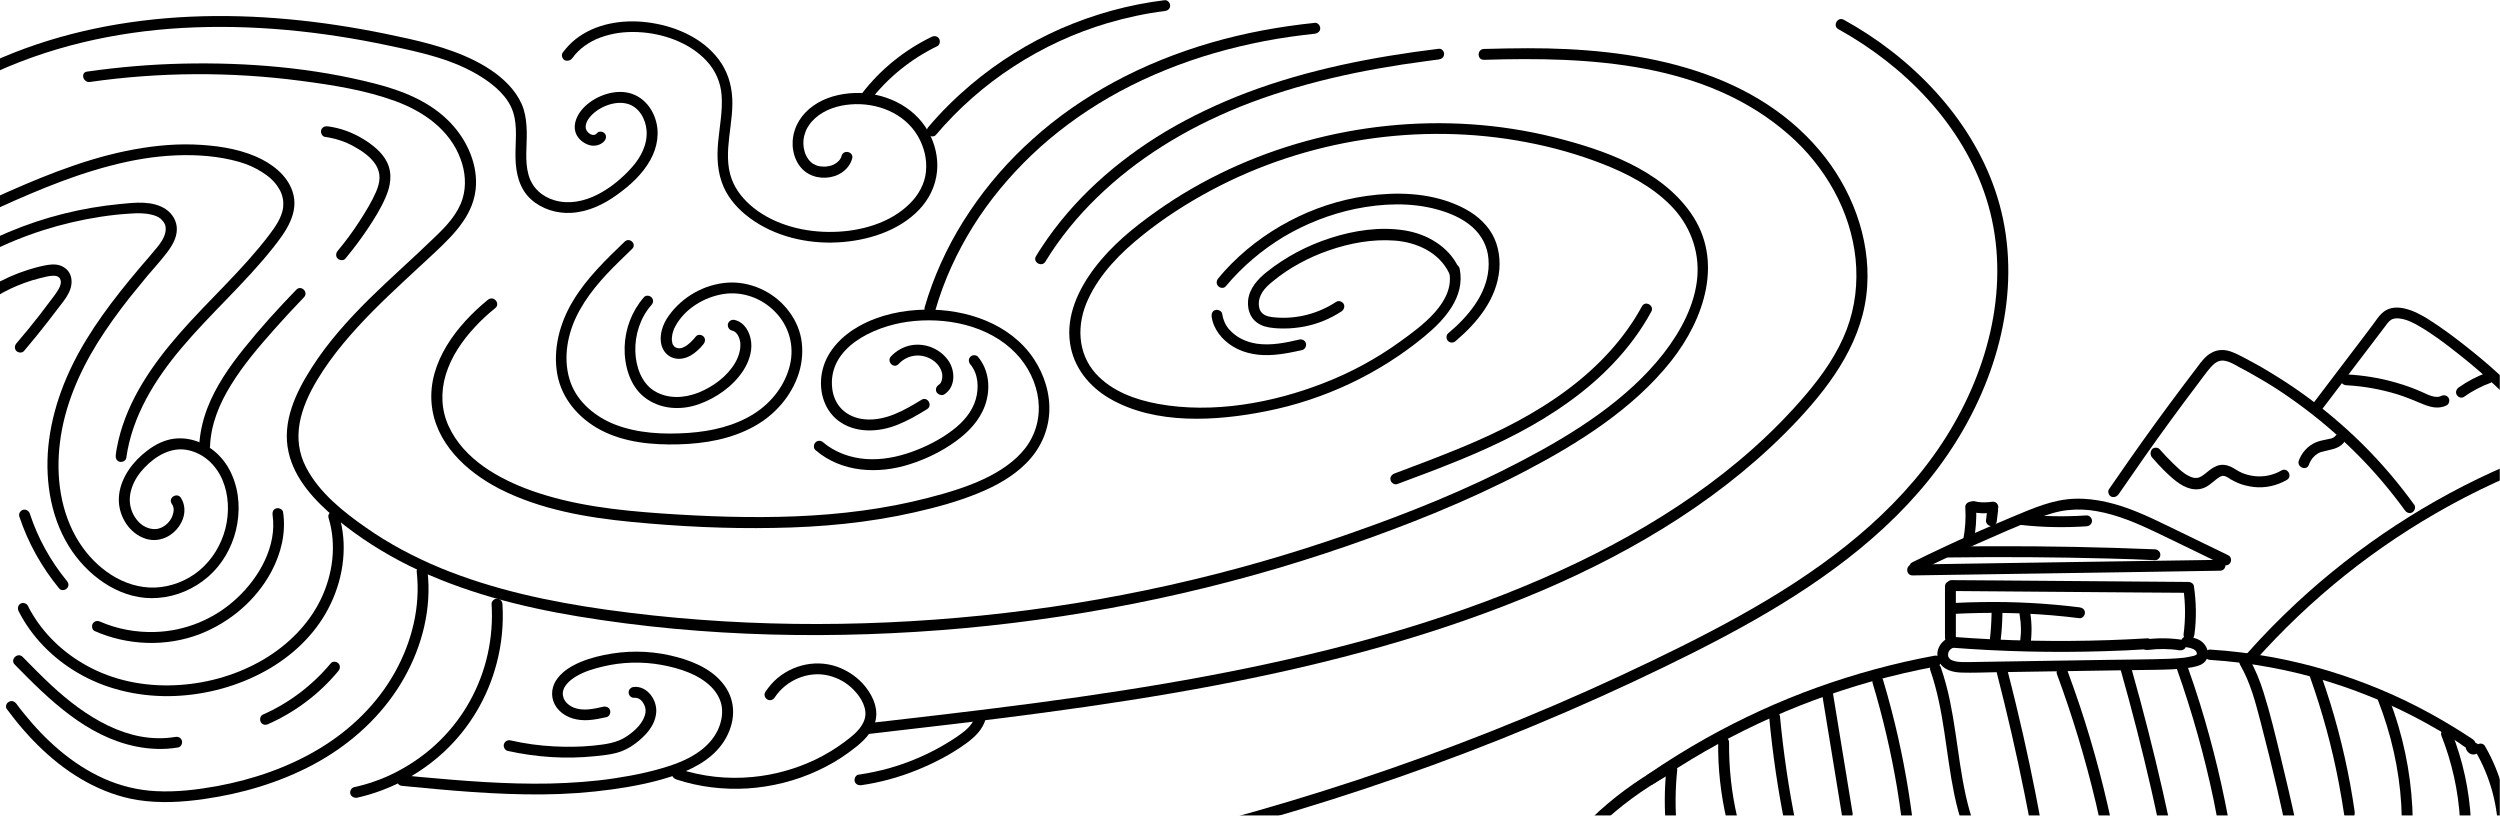 <?xml version="1.0" encoding="UTF-8"?>
<svg width="1379px" height="450px" viewBox="0 0 1379 450" version="1.1" xmlns="http://www.w3.org/2000/svg" xmlns:xlink="http://www.w3.org/1999/xlink">
    <title>illustration / partenaires</title>
    <defs>
        <rect id="path-1" x="0" y="0" width="1380" height="475"></rect>
    </defs>
    <g id="Desktop" stroke="none" stroke-width="1" fill="none" fill-rule="evenodd">
        <g id="01_ECAB_SiteWeb_20_accueil" transform="translate(-30, -476)">
            <g id="section-1" transform="translate(30, 173)">
                <g id="slideshow" transform="translate(0, 278)">
                    <g id="Group" transform="translate(-1, 0)">
                        <mask id="mask-2" fill="white">
                            <use xlink:href="#path-1"></use>
                        </mask>
                        <g id="Mask"></g>
                        <g id="Illustrations_ECAB_siteWeb_20_201126-08" mask="url(#mask-2)" fill="#000000" fill-rule="nonzero">
                            <g transform="translate(-13.051, 24.802)" id="Path">
                                <path d="M63.7,45.4 C102.2,39.9 141.5,39.7 180.1,44.8 C197.6,47.1 215.6,49.9 232.2,56 C247.7,61.7 262.2,71.8 268.1,87.9 C270.7,94.9 271.4,102.6 269.2,109.8 C266.6,118.2 260.4,124.8 254.2,130.7 C242.3,142.3 229.7,153.3 217.8,165 C206.1,176.6 194.9,189 186,203 C177.2,216.7 169.5,232.9 173.2,249.5 C176.5,264.6 187.9,276.6 199.4,286.2 C211.8,296.5 225.5,305.2 240,312.4 C269.2,326.7 300.9,334.9 332.9,340.2 C403,351.8 475.2,353.1 545.9,346.7 C617.7,340.1 688.8,325 757,301.4 C790.5,289.8 823.7,276.6 855.1,260.2 C884.6,244.8 915,225.7 935.9,199.3 C954.1,176.2 965.1,144 946.7,117.7 C929.8,93.5 898.2,82.6 870.8,75.8 C811.4,61.1 747.1,67.9 691.7,93.7 C677.8,100.2 664.4,107.9 651.9,116.8 C639.3,125.7 627.2,135.6 617.9,147.9 C608.9,159.7 602,174.4 604.3,189.6 C606.2,202.8 614.8,213.4 626.1,220 C651.4,234.7 685.1,232.5 712.6,227 C744.4,220.7 774.6,206.5 799.6,185.9 C810.8,176.7 822.4,164 819.2,148.4 C818.4,144.6 812.6,146.2 813.4,150 C816.9,166.8 797.9,180.3 786.1,188.8 C773.2,198.1 759,205.8 744.2,211.5 C716.1,222.5 683,228.5 652.9,223 C640.3,220.7 627.3,216 618.5,206.3 C608.2,194.9 607.9,178.9 614.2,165.4 C620.8,151 632.4,139.4 644.6,129.7 C656.2,120.4 668.8,112.3 681.9,105.3 C734.5,77.1 797.2,67.4 855.8,78.6 C870.2,81.3 884.4,85.3 898,90.6 C911.6,95.9 925.1,102.9 935.5,113.4 C946,124 951.5,138.1 950.3,153 C949,168.4 941.1,183 931.8,195 C911.7,220.8 882.2,239.3 853.6,254.3 C823.2,270.3 791,283.2 758.6,294.5 C693.1,317.5 624.8,332.7 555.7,339.7 C486.9,346.7 417,346.1 348.5,336.5 C317.3,332.1 286.2,325.5 257,313.5 C242.6,307.5 228.7,300.2 215.9,291.2 C203.4,282.5 190.2,272 183,258.2 C174.3,241.8 180,224.8 189,209.8 C197.4,195.8 208.2,183.5 219.6,171.9 C230.8,160.6 242.7,150 254.3,139.1 C265,129 275.9,118 276.6,102.4 C277.2,88.9 270.5,75.5 260.9,66.3 C250.1,55.8 235.6,50.1 221.2,46.4 C186.8,37.5 150.3,34.5 114.8,35.3 C97.1,35.7 79.5,37.2 62,39.7 C58.3,40.2 59.905,46 63.7,45.4 L63.7,45.4 Z"></path>
                                <path d="M4.9,118.6 C27.7,108.2 50.7,97.9 75,91.6 C86.8,88.5 98.8,86.4 111,85.9 C122.7,85.4 134.8,86.3 146,89.5 C150.5,90.8 154.4,92.5 158.4,95 C162,97.2 165.5,100.2 167.6,103.7 C168.8,105.6 169.4,106.9 169.9,109 C170.2,110.2 170.2,110.5 170.3,111.7 C170.3,112.8 170.3,113.9 170.2,115 C169.3,120.5 165.9,125.3 162.6,129.7 C147.8,149.2 129.4,165.5 113.3,183.9 C98.3,201 84.7,220.6 79.4,243 C78.8,245.7 78.2,248.5 77.9,251.2 C77.7,252.8 78.3,254.4 80,254.9 C81.4,255.3 83.5,254.4 83.7,252.8 C86.9,229.8 99.5,209.5 114.3,192 C130.4,172.9 149.3,156.3 164.8,136.7 C171.7,128 179.3,117.5 175.4,105.8 C172.3,96.5 163.7,90.2 155.1,86.5 C144.4,81.9 132.2,80.3 120.6,79.9 C108.1,79.5 95.6,81 83.4,83.5 C58,88.8 33.9,99 10.4,109.6 C7.6,110.9 4.8,112.2 2,113.4 C0.5,114.1 0.2,116.2 0.9,117.5 C1.7,119 3.5,119.2 4.9,118.6 L4.9,118.6 Z"></path>
                                <path d="M492.8,405.1 C557,397.7 621.3,390.3 684.8,378.2 C746.3,366.5 807.3,350.4 865,325.8 C917.3,303.4 967.1,273.2 1006.1,231.5 C1025.3,210.9 1042.2,187 1044,158 C1045.7,131 1035.2,104 1018,83.5 C978.9,36.9 914.2,26.7 856.7,26.799 C848.7,26.799 840.6,27 832.6,27.2 C828.7,27.3 828.7,33.3 832.6,33.2 C890.5,31.4 955.1,34.3 1000.9,74.6 C1020.8,92.1 1034.9,116.5 1037.6,143.1 C1038.9,156.3 1037.4,169.5 1032.7,181.9 C1027.7,195.1 1019.4,207 1010.3,217.7 C974.1,260.4 925.7,291.6 875.2,314.7 C820.2,339.9 761.3,356.5 702.2,368.7 C640.6,381.4 578.1,389.3 515.6,396.5 C508,397.4 500.3,398.3 492.7,399.1 C489,399.5 488.9,405.5 492.8,405.1 L492.8,405.1 Z"></path>
                                <path d="M6.3,42.5 C40.2,26.1 77.4,17.7 114.9,15.6 C152.9,13.5 191.1,17.4 228.3,25.3 C245.9,29 264.3,32.9 279.7,42.7 C286.9,47.3 294.4,53.6 297.1,62.1 C299.7,70.3 298.2,79 298.4,87.4 C298.6,95.7 300.5,104.3 306.9,110.1 C312.8,115.5 321.2,118.1 329.2,117.6 C338.5,117.1 347.2,112.9 354.6,107.5 C361.7,102.4 368.5,96.2 372.8,88.4 C376.7,81.4 378.1,73.1 375.4,65.4 C372.7,57.6 366.5,51.8 358.2,51 C349.8,50.2 339.9,54.5 334.6,61.2 C332.1,64.4 330.3,68.7 331.4,72.8 C332.3,76.2 335.2,78.8 338.4,80 C341.5,81.2 345.3,80.5 347.5,77.9 C348.5,76.6 348.7,74.9 347.5,73.7 C346.4,72.6 344.3,72.4 343.3,73.7 C342,75.3 339.8,74.7 338.3,73.1 C336.1,70.8 337.3,67.6 339,65.3 C343.5,59.4 353.1,55.4 360.3,57.5 C366.6,59.3 370.2,65.9 370.7,72.1 C371.3,79.8 367.6,86.9 362.6,92.5 C352.5,103.9 335.9,115.3 320,110.7 C313,108.7 307.6,103.8 305.6,96.7 C303.4,88.9 304.8,80.6 304.6,72.7 C304.5,68.6 304.1,64.4 302.9,60.5 C301.6,56.4 299.4,52.7 296.7,49.4 C291.3,42.8 283.9,37.7 276.4,33.9 C260.9,26 243.4,22.3 226.5,18.8 C191.3,11.6 155.1,7.8 119.1,9.4 C83.6,11 48.3,17.9 15.5,31.8 C11.4,33.5 7.3,35.4 3.3,37.3 C-0.2,39 2.9,44.2 6.3,42.5 L6.3,42.5 Z"></path>
                                <path d="M7.4,139.7 C27,129.7 48.2,123 70,119.7 C75.3,118.9 80.7,118.3 86.1,118 C90.3,117.7 94.2,117.7 98,118.7 C99.9,119.2 101,119.6 102.6,120.8 C103.4,121.3 102.4,120.6 102.8,121 C102.9,121.1 103.1,121.3 103.2,121.4 C103.5,121.7 103.8,122 104.1,122.4 C103.8,122.1 104.4,122.8 104.5,123 C104.6,123.2 104.7,123.4 104.9,123.7 C105,123.9 105,123.9 104.9,123.7 C105,123.8 105,124 105.1,124.1 C106.5,128.5 103.7,132.9 101,136.3 C97.7,140.4 94.2,144.3 90.8,148.3 C87.3,152.5 83.8,156.7 80.4,161 C73.7,169.5 67.3,178.3 61.7,187.5 C50.7,205.5 42.8,225.4 40.7,246.5 C38.8,266.5 42.4,287.8 54,304.5 C64.6,319.7 82.1,331.6 101.3,330 C111.5,329.2 121.2,325 128.9,318.3 C136.5,311.7 141.8,302.5 144.2,292.7 C146.6,282.7 146.2,271.9 142.1,262.4 C138.2,253.1 130.5,245.7 120.7,243 C116,241.7 110.9,241.6 106.2,243 C101,244.5 96.4,247.6 92.4,251.1 C85.2,257.4 79.3,266.7 79.6,276.6 C79.9,285.5 85.5,294.4 94.2,297.3 C102.8,300.2 111.8,294.8 114.9,286.5 C116.3,282.7 116.1,278.4 113.9,274.9 C111.9,271.6 106.7,274.6 108.7,277.9 C108.9,278.2 109.2,278.9 109.3,278.9 C109.3,278.9 109.5,279.6 109.6,279.8 C109.7,280 109.7,280.3 109.8,280.5 C109.8,280.4 109.8,280 109.8,280.6 C109.8,281.1 109.9,281.6 109.8,282.1 C109.7,283.2 109.2,284.9 108.6,286 C107,288.9 104.5,291 101.4,291.8 C99.9,292.2 98.3,292.1 96.6,291.7 C94.9,291.2 93.5,290.6 92,289.4 C90.8,288.5 89.4,286.9 88.5,285.5 C87.4,283.8 86.8,282.4 86.3,280.6 C85.2,276.8 85.5,272.9 86.9,268.9 C88.3,264.9 90.8,261.2 93.8,258.1 C99.9,251.7 108.4,246.7 117.3,248.4 C126.2,250.1 133.1,256.5 136.7,264.8 C140.3,273.2 140.6,282.9 138.4,291.7 C136.1,300.7 131.2,308.8 124.1,314.8 C117.3,320.5 108.3,324 99.4,324.3 C82.2,324.8 66.7,313.5 57.7,299.3 C47.4,283.1 44.8,263.2 47.1,244.4 C49.5,224.6 57.5,206 67.9,189.2 C73.3,180.6 79.3,172.3 85.6,164.3 C88.8,160.3 92.1,156.3 95.4,152.3 C98.7,148.4 102.2,144.6 105.3,140.6 C108.5,136.6 111.6,131.9 111.6,126.6 C111.6,122.1 109.2,118.1 105.5,115.6 C98.4,110.8 88.6,111.9 80.6,112.7 C59.4,114.7 38.5,119.9 18.8,128.2 C14,130.2 9.2,132.4 4.5,134.8 C3.1,135.5 2.6,137.6 3.4,138.9 C4.2,140 6,140.4 7.4,139.7 L7.4,139.7 Z"></path>
                                <path d="M24.3,337.3 C31.5,351.5 43.1,363.2 56.7,371.2 C71.9,380.2 89.5,384.3 107.1,384.2 C124.7,384 142.4,379.7 158,371.6 C172.5,364.1 185.4,352.9 193.6,338.7 C202,324.2 205.7,306.8 202.5,290.2 C202.1,288.2 201.6,286.3 201.1,284.3 C200,280.6 194.2,282.199 195.3,285.9 C199.8,300.7 197.7,316.9 191,330.8 C184.2,344.8 172.9,355.9 159.7,363.8 C145.7,372.1 129.6,376.9 113.4,378 C96.6,379.2 79.5,376.4 64.4,368.7 C51.2,362 39.8,351.9 32.1,339.2 C31.1,337.6 30.2,336 29.4,334.3 C28.7,332.9 26.6,332.4 25.3,333.2 C24,334 23.6,335.8 24.3,337.3 L24.3,337.3 Z"></path>
                                <path d="M17.8,391.3 C29.7,407.4 44.2,422 61.8,431.6 C70.6,436.4 80.1,439.9 90,441.5 C102.3,443.4 114.6,442.7 126.9,440.9 C147.8,437.9 168.4,431.8 187.1,421.8 C205.5,411.9 221.6,398 233.1,380.5 C244.2,363.6 250.9,343.4 250.4,323 C250.3,320.5 250.2,318 249.9,315.5 C249.7,313.9 248.7,312.5 246.9,312.5 C245.4,312.5 243.7,313.9 243.9,315.5 C246.1,334.8 241.3,354.1 231.9,371 C222.2,388.4 207.7,402.5 190.8,412.8 C173.4,423.4 153.8,430.1 133.9,433.8 C122.8,435.8 111.4,437.2 100.1,436.6 C90.1,436.1 80.3,433.7 71.2,429.6 C53.7,421.7 39.1,408.5 27.2,393.7 C25.8,392 24.4,390.2 23.1,388.4 C22.1,387.1 20.5,386.4 19,387.3 C17.6,387.9 16.8,390 17.8,391.3 L17.8,391.3 Z"></path>
                                <path d="M211.1,440.2 C229,436.2 245.8,427.2 259.2,414.7 C273.2,401.6 283.2,384.6 288,366.1 C290.8,355.5 291.9,344.4 291.2,333.4 C291.1,331.8 289.9,330.4 288.2,330.4 C286.7,330.4 285.1,331.8 285.2,333.4 C286.4,351.9 282.3,370.6 273.3,386.8 C264.8,402.3 252,415.1 236.6,423.9 C228.1,428.8 219,432.3 209.4,434.4 C207.8,434.8 206.9,436.6 207.3,438.1 C207.8,439.7 209.5,440.5 211.1,440.2 L211.1,440.2 Z"></path>
                                <path d="M129.9,246.6 C130.3,234.3 135.1,222.8 141.5,212.5 C148.3,201.4 156.9,191.4 165.5,181.7 C170.8,175.7 176.2,169.9 181.7,164.2 C184.4,161.4 180.2,157.2 177.5,160 C167.5,170.3 157.8,181 148.8,192.2 C140.6,202.4 133.1,213.2 128.4,225.4 C125.8,232.2 124.2,239.4 123.9,246.7 C123.7,250.4 129.7,250.4 129.9,246.6 L129.9,246.6 Z"></path>
                                <path d="M236,433.7 C261.6,436.2 287.3,438.6 313.1,438.4 C326.1,438.3 339,437.4 351.9,435.6 C364,433.9 376.3,431.5 387.9,427.3 C398.6,423.4 409.1,417.3 414.7,406.9 C417.2,402.2 418.7,396.9 418.4,391.5 C418.1,385.9 415.9,380.8 412.3,376.6 C405.3,368.2 393.9,364 383.6,361.7 C371.6,359 359.2,359 347.2,361.5 C341.5,362.7 335.7,364.4 330.6,367.1 C326.2,369.4 321.9,372.8 319.8,377.3 C317.5,382.4 318.5,388.1 322.5,392.1 C326.7,396.4 332.9,397.8 338.7,397.4 C342,397.2 345.3,396.5 348.5,395.8 C350.1,395.5 351,393.6 350.6,392.1 C350.2,390.5 348.5,389.7 346.9,390 C341.7,391.2 335.6,392.6 330.5,390.5 C328.7,389.8 326.8,388.4 325.8,386.9 C325.2,386 324.9,385.4 324.7,384.4 C324.5,383.8 324.6,383.8 324.5,383.3 C324.5,383 324.5,382.7 324.5,382.5 C324.5,382.4 324.6,381.5 324.5,382 C325.1,378.2 328.5,375.3 332,373.2 C336.4,370.6 341.4,369.1 346.4,367.9 C357.1,365.3 368.4,365 379.2,367 C388.8,368.8 399.1,372 406.2,378.9 C409.3,382 411.6,385.9 412.2,390.1 C412.8,394.6 411.8,399.2 409.8,403.3 C405.2,412.5 396.1,418 386.7,421.5 C375.9,425.4 364.4,427.8 353.1,429.5 C341.3,431.3 329.3,432.1 317.4,432.4 C293.2,432.9 269.1,430.9 245,428.7 C242,428.4 239,428.1 236.1,427.8 C234.5,427.6 233.1,429.3 233.1,430.8 C233,432.5 234.4,433.6 236,433.7 L236,433.7 Z"></path>
                                <path d="M387,430.1 C399.6,434.3 413.2,435.9 426.4,435.1 C439.9,434.2 453.1,430.9 465.3,425.2 C471.3,422.4 477,419.1 482.3,415.2 C487.9,411.1 493.7,406.5 496.3,399.9 C499.2,392.6 496.1,384.9 491.5,379.1 C487.4,373.9 481.8,370.1 475.6,367.9 C462.9,363.5 448.2,367.6 439.3,377.8 C438.2,379.1 437.1,380.5 436.2,381.9 C435.3,383.3 435.9,385.2 437.3,386 C438.8,386.9 440.5,386.3 441.4,384.9 C447.7,375.3 459.9,370.2 470.9,372.8 C476.4,374.1 481.4,376.9 485.3,381.1 C489.1,385.1 492.7,391.2 491,396.8 C489.4,402.3 484.1,406.3 479.7,409.6 C474.7,413.3 469.4,416.5 463.8,419.2 C452.9,424.4 441,427.7 429,428.8 C415.3,430.1 401.5,428.6 388.4,424.3 C386.9,423.8 385.1,424.9 384.7,426.4 C384.4,428 385.4,429.5 387,430.1 L387,430.1 Z"></path>
                                <path d="M552,395.4 C550.8,399.3 547.7,402.4 544.4,404.8 C540.5,407.7 536.2,410.3 531.9,412.7 C523.2,417.5 513.9,421.3 504.3,424 C498.8,425.5 493.3,426.7 487.6,427.5 C486,427.7 485.1,429.8 485.5,431.2 C486,432.9 487.6,433.5 489.2,433.3 C499.6,431.8 509.8,429 519.5,425.1 C529.2,421.2 538.7,416.3 547.2,410.1 C551.8,406.7 556,402.7 557.7,397 C558.9,393.3 553.1,391.7 552,395.4 L552,395.4 Z"></path>
                                <path d="M204.6,142.8 C208.9,137.6 213,132.2 216.8,126.5 C220.4,121.1 224,115.4 226.6,109.4 C229.4,103.1 230.7,96.3 227.6,89.8 C225,84.3 219.6,80.1 214.6,77 C208.6,73.3 201.9,70.8 194.9,69.9 C193.3,69.7 191.7,70.3 191.2,72 C190.8,73.4 191.7,75.5 193.3,75.7 C198.9,76.5 204.4,78.2 209.3,81 C213.7,83.4 218.4,86.6 221.2,90.9 C222.6,93.1 223.4,95.5 223.4,98.1 C223.4,100.9 222.5,103.7 221.4,106.2 C219,111.7 215.7,117 212.5,122 C208.8,127.8 204.7,133.3 200.3,138.6 C199.3,139.8 199.1,141.6 200.3,142.8 C201.4,143.9 203.6,144.1 204.6,142.8 L204.6,142.8 Z"></path>
                                <path d="M818.5,147.6 C813.1,136.1 801,129.2 788.9,127.3 C775.3,125.1 760.9,127.3 747.9,131.5 C735.2,135.6 723.2,141.9 712.8,150.2 C707.8,154.2 703.2,159.2 702.5,165.9 C702.2,168.8 702.7,171.8 704.1,174.4 C705.7,177.3 708.4,179.2 711.5,180.2 C714.9,181.2 718.7,181.4 722.3,181.4 C726.1,181.4 729.9,181 733.6,180.3 C740.9,178.9 747.9,176 754.1,171.9 C755.4,171 756,169.2 755.2,167.8 C754.4,166.5 752.5,165.8 751.1,166.7 C741.2,173.2 729.4,176.3 717.6,175.3 C715.2,175.1 712.4,174.8 710.6,173.2 C709,171.9 708.4,169.9 708.4,167.9 C708.4,166.6 708.5,165.9 708.8,164.8 C709.2,163.6 709.7,162.4 710.4,161.3 C711.9,159 714,157.1 716.1,155.4 C725.2,147.9 736,142.1 747.1,138.3 C758.6,134.3 771.1,132 783.3,132.9 C795.5,133.8 807.9,139.4 813.4,150.9 C814.1,152.4 816.2,152.7 817.5,152 C818.9,150.8 819.2,149.1 818.5,147.6 L818.5,147.6 Z"></path>
                                <path d="M283,165.7 C266.3,179.4 250.2,199.7 252.1,222.6 C253.9,244.4 271.2,260.4 289.7,269.9 C312.1,281.3 337.7,285.7 362.5,288.1 C388.5,290.6 414.7,291.9 440.8,291.4 C466.9,291 493,288.6 518.5,282.8 C530.4,280.1 542.3,276.9 553.5,272.3 C563.1,268.4 572.5,263.3 579.9,255.9 C587.4,248.5 592.1,238.8 592.8,228.2 C593.5,217.6 590.1,206.8 584.2,198 C571.2,178.6 546.9,170.6 524.4,171 C511.9,171.2 499.1,173.9 488.1,180 C478.7,185.2 470.4,193.5 467.8,204.1 C465.3,214.2 467.9,225.7 476.4,232.2 C485.7,239.3 498.5,238.7 508.9,234.6 C514.7,232.3 520.1,229.2 525.4,225.9 C528.7,223.9 525.7,218.7 522.4,220.7 C512.9,226.5 502.6,232.5 491.1,231.5 C486.4,231.1 481.6,229.2 478.3,225.8 C475.3,222.8 473.6,218.7 473.1,214.5 C470.5,191.8 496.1,180.3 514.6,177.7 C535.5,174.8 559.5,179.5 574.5,195.2 C581.1,202.1 585.7,211.3 586.8,220.8 C587.9,230.3 585.5,239.7 579.6,247.4 C573.7,255 565.4,260.3 556.8,264.4 C547,269 536.5,272.1 526,274.8 C502.2,281 477.6,284 453,285 C428.2,286 403.4,285.1 378.7,283.4 C354.6,281.7 330.3,279 307.4,270.9 C289.2,264.4 269.9,253.6 261.5,235.2 C257.4,226.3 257.1,216.3 259.9,207 C262.9,197 269,188.1 276,180.6 C279.5,176.8 283.3,173.3 287.4,170 C288.7,169 288.5,166.8 287.4,165.8 C286,164.4 284.3,164.6 283,165.7 L283,165.7 Z"></path>
                                <path d="M358.6,133.5 C348.2,143.5 337.6,153.7 330.1,166.2 C322.8,178.3 318.9,192.9 321.5,206.9 C324,220.3 333.4,231 345.2,237.3 C358.4,244.3 373.9,245.7 388.6,245.3 C402.9,244.9 417.4,242.4 430,235.4 C441.5,229.1 450.7,218.6 454.7,206 C456.6,199.9 457.1,193.4 456,187.1 C454.9,180.9 452,175.2 448,170.4 C440.2,160.9 427.7,155.3 415.4,156.1 C402.5,157 390.4,163.9 382.9,174.4 C379.6,179 377.4,185.2 379,190.8 C379.8,193.6 381.7,196 384.3,197.2 C387.7,198.8 391.4,198.2 394.7,196.5 C397.6,194.9 400.1,192.5 402.1,190 C403.1,188.7 403.3,187 402.1,185.8 C401,184.7 398.9,184.5 397.9,185.8 C396,188.1 393.9,190.4 391.2,191.7 C390.2,192.2 389.3,192.4 388.2,192.3 C388,192.3 387.4,192.1 387.1,192 C386.8,191.9 386.6,191.7 386.3,191.6 C386,191.4 386,191.4 386.2,191.5 C386.1,191.4 386,191.3 385.9,191.2 C385.3,190.5 385.1,190.3 384.9,189.3 C384.8,189.1 384.8,188.9 384.8,188.7 C384.8,188.6 384.7,187.7 384.7,188.3 C384.6,187.6 384.6,186.9 384.7,186.2 C384.8,184.4 385.6,181.8 386.6,180.1 C391.8,170.5 402.4,164.1 413,162.4 C423.4,160.7 434.3,164.6 441.7,172.3 C449.3,180.1 452.3,190.9 449.8,201.5 C447.2,212.5 439.8,222.1 430.3,228.2 C419.4,235.2 406.5,238.1 393.7,239 C380.1,239.9 365.9,239.3 353.1,234.3 C342.7,230.2 332.9,222.3 328.9,211.5 C324.6,199.8 326.5,186.5 331.7,175.4 C337.3,163.5 346.2,153.6 355.5,144.5 C357.9,142.2 360.2,139.9 362.6,137.6 C365.6,135 361.4,130.8 358.6,133.5 L358.6,133.5 Z"></path>
                                <path d="M329.8,32.2 C333.5,27 339.2,23.1 345.2,20.9 C352,18.4 358.7,17.6 365.9,17.9 C379.6,18.5 394.4,23.6 403.9,33.9 C408.7,39.1 411.6,45.6 412.1,52.9 C412.7,61.4 411,69.9 410.2,78.3 C409.4,86.8 409.7,95.3 413.2,103.3 C416.3,110.3 421.6,116 427.7,120.5 C441.3,130.6 459.3,134.8 476,133.9 C492.1,133.1 509.7,127.8 521.1,115.8 C526.6,110 530.1,102.8 530.9,94.9 C531.7,87.2 529.8,79.3 526,72.6 C517.9,58.3 501.3,50.9 485.3,51.5 C477.4,51.8 469.2,53.9 462.7,58.5 C456.2,63.1 451.9,69.8 451.3,77.8 C450.8,84.9 453.8,92.8 460.3,96.2 C465.8,99.2 473.3,98.9 478.5,95.3 C481.2,93.4 483.2,90.9 484.1,87.7 C485.2,84 479.4,82.4 478.3,86.1 C478.2,86.3 478,87 478.1,86.8 C478.2,86.6 477.9,87.3 477.8,87.4 C477.6,87.7 477.5,87.9 477.3,88.2 C477.2,88.3 477.1,88.4 477.1,88.5 C477.4,88.1 477,88.6 477,88.6 C476.8,88.8 476.6,89.1 476.3,89.3 C476.2,89.4 475.6,89.9 475.8,89.8 C476,89.7 475.4,90.1 475.2,90.2 C474.9,90.4 474.6,90.6 474.2,90.8 C474.1,90.9 473.4,91.2 473.6,91.1 C473.8,91 473.1,91.3 472.9,91.4 C472.2,91.6 471.5,91.8 470.8,91.9 C470.7,91.9 469.8,92 470.3,92 C470,92 469.6,92.1 469.3,92.1 C468.6,92.1 467.9,92.1 467.1,92 C466.5,92 467.3,92.1 466.8,92 C466.4,91.9 466.1,91.9 465.7,91.8 C465.4,91.7 465.1,91.7 464.9,91.6 C464.8,91.6 463.8,91.2 464.3,91.4 C463.7,91.1 463.1,90.8 462.5,90.5 C462.4,90.4 461.7,90 461.9,90.1 C462.2,90.3 461.7,89.9 461.7,89.9 C461.5,89.8 461.4,89.6 461.2,89.5 C459.1,87.4 457.9,84.8 457.4,81.7 C457.4,81.6 457.4,81.4 457.3,81 C457.3,80.6 457.3,80.2 457.2,79.8 C457.2,78.9 457.2,78.1 457.3,77.2 C457.3,76.8 457.3,77 457.4,76.5 C457.5,76.1 457.6,75.7 457.6,75.3 C457.8,74.5 458.1,73.6 458.4,72.8 C458.8,71.6 459.7,70 460.6,68.8 C461.5,67.5 462.7,66.3 463.9,65.2 C469.1,60.6 476.4,58.3 483.2,57.8 C497.5,56.6 512.8,62.4 520.3,75.2 C523.8,81.2 525.5,88 524.8,94.9 C524.2,101.5 520.7,107.8 515.9,112.5 C505.1,123.3 488.7,127.8 473.8,128.1 C458.4,128.5 441.9,124.5 429.8,114.9 C424.5,110.7 420,105.3 417.7,99.1 C414.9,91.6 415.4,83.5 416.3,75.7 C417.2,67.7 418.7,59.5 417.7,51.4 C416.8,43.7 413.9,36.8 408.8,30.9 C399.5,20 384.9,14.2 371,12.5 C357.3,10.8 342.3,13.2 331.3,22 C328.7,24.1 326.4,26.6 324.4,29.3 C323.5,30.6 324.2,32.6 325.5,33.4 C327.2,34.1 328.8,33.5 329.8,32.2 L329.8,32.2 Z"></path>
                                <path d="M807.7,27.1 C789.6,29.3 771.5,32.2 753.7,36.1 C736.1,40 718.7,44.9 701.8,51.3 C686.3,57.2 671.2,64.3 656.9,72.8 C643.4,80.9 630.6,90.3 619,101 C607.5,111.6 597.2,123.5 588.6,136.6 C587.5,138.2 586.5,139.9 585.5,141.5 C583.5,144.8 588.7,147.8 590.7,144.5 C598.6,131.5 608.3,119.7 619.2,109.1 C630.2,98.4 642.3,89 655.3,80.8 C668.7,72.3 683,65.2 697.7,59.2 C714.2,52.6 731.3,47.4 748.6,43.3 C765.9,39.2 783.4,36.2 800.9,33.9 C803.1,33.6 805.4,33.3 807.6,33 C809.2,32.8 810.6,31.8 810.6,30 C810.7,28.6 809.4,26.9 807.7,27.1 L807.7,27.1 Z"></path>
                                <path d="M530,171.3 C534.7,154.9 541.9,139.3 550.9,124.9 C559.9,110.5 570.9,97.4 583.1,85.7 C595.9,73.5 610.2,63 625.5,54.1 C641.8,44.7 659.1,37.3 676.9,31.6 C695,25.9 713.6,21.9 732.4,19.6 C734.7,19.3 737,19.1 739.3,18.8 C740.9,18.6 742.3,17.5 742.3,15.8 C742.3,14.3 740.9,12.6 739.3,12.8 C720,14.8 700.8,18.3 682.2,23.7 C663.6,29.1 645.5,36.3 628.5,45.5 C612.4,54.2 597.2,64.7 583.6,77 C570.5,88.7 558.9,102 549.1,116.6 C539.3,131.1 531.5,146.9 526,163.5 C525.3,165.6 524.7,167.6 524.1,169.7 C523.1,173.401 528.9,175 530,171.3 L530,171.3 Z"></path>
                                <path d="M530.3,74.6 C542.7,60 557.2,47.2 573.3,36.8 C589.3,26.4 606.8,18.3 625.1,12.9 C635.4,9.9 645.9,7.6 656.5,6.3 C658.1,6.1 659.5,5.1 659.5,3.3 C659.5,1.8 658.1,0.1 656.5,0.3 C636.8,2.7 617.6,8 599.4,15.9 C581.4,23.8 564.5,34.3 549.5,47 C541.1,54.1 533.2,61.9 526.1,70.3 C525.1,71.5 524.9,73.3 526.1,74.5 C527.2,75.7 529.3,75.8 530.3,74.6 L530.3,74.6 Z"></path>
                                <path d="M493.9,55.8 C503.8,43 516.5,32.7 531,25.7 C532.5,25 532.8,22.9 532.1,21.6 C531.2,20.1 529.5,19.8 528,20.5 C513.1,27.7 499.8,38.4 489.7,51.5 C488.7,52.8 488.5,54.5 489.7,55.7 C490.7,56.8 492.9,57.1 493.9,55.8 L493.9,55.8 Z"></path>
                                <path d="M535,217.7 C541.1,213.7 541.1,205 537.3,199.3 C532.8,192.7 524.7,189.3 516.9,190.6 C512.6,191.3 508.5,193.6 505.5,196.8 C502.9,199.6 507.1,203.9 509.7,201 C514.7,195.6 522.6,194.8 528.6,198.9 C531.3,200.7 533.1,203.3 533.7,206.2 C533.7,206.4 533.8,206.6 533.8,206.8 C533.8,206.5 533.8,206.6 533.8,207 C533.8,207.3 533.8,207.6 533.8,208 C533.8,208.4 533.8,208.8 533.7,209.3 C533.8,208.8 533.5,209.9 533.5,210 C533.2,211.2 532.6,212 531.8,212.5 C530.4,213.4 529.9,215.2 530.7,216.6 C531.7,218 533.7,218.6 535,217.7 L535,217.7 Z"></path>
                                <path d="M12.5,163.4 C17.3,160.5 22.4,158.1 27.7,156.2 C30.4,155.2 33.1,154.4 35.9,153.7 C38.3,153.1 40.8,152.4 43.1,152.3 C44.2,152.3 44.8,152.3 45.8,152.7 C46.3,152.9 46.9,153.4 47.2,154 C48.1,155.8 47.4,158 46.3,159.8 C44.9,162.2 43.1,164.5 41.4,166.7 C39.6,169 37.9,171.4 36.1,173.7 C31.9,179.1 27.6,184.4 23.1,189.6 C22.1,190.8 21.9,192.6 23.1,193.8 C24.2,194.9 26.3,195 27.3,193.8 C31.6,188.7 35.9,183.5 40,178.2 C42.1,175.5 44.2,172.8 46.3,170 C48.2,167.5 50.4,164.9 51.8,162.1 C53.3,159.3 54,156 53.2,152.9 C52.4,149.8 50.1,147.6 47.1,146.6 C44.3,145.7 41.2,146.1 38.4,146.7 C35.3,147.3 32.3,148.2 29.3,149.1 C22.4,151.3 15.7,154.3 9.5,158 C6.2,160.2 9.2,165.4 12.5,163.4 L12.5,163.4 Z"></path>
                                <path d="M164.4,284.2 C166.9,301.4 157.1,318.6 144.9,330 C132.6,341.6 116.2,348.4 99.3,348.8 C89.1,349.1 78.7,347.2 69.3,343.1 C67.8,342.4 66.1,342.7 65.2,344.2 C64.5,345.5 64.8,347.7 66.3,348.3 C84.5,356.3 105.6,357.1 124.2,350 C140.9,343.5 155.4,331.2 163.8,315.4 C169.1,305.4 171.9,294.1 170.2,282.7 C170,281.1 167.9,280.2 166.5,280.6 C164.8,281 164.2,282.6 164.4,284.2 L164.4,284.2 Z"></path>
                                <path d="M50.9,320.6 C41.9,309.6 34.9,297 30.5,283.5 C30,282 28.4,281 26.8,281.4 C25.3,281.8 24.2,283.5 24.7,285.1 C29.5,299.6 37,313 46.7,324.8 C47.7,326.1 49.9,325.9 50.9,324.8 C52.2,323.6 52,321.9 50.9,320.6 L50.9,320.6 Z"></path>
                                <path d="M22.2,366.8 C41.1,386.1 61.8,406.5 89.3,412 C96.9,413.5 104.6,413.8 112.3,412.5 C113.9,412.2 114.8,410.3 114.4,408.8 C113.9,407.1 112.3,406.4 110.7,406.7 C84.6,411 60.6,395.1 42.5,378.3 C37,373.2 31.8,367.9 26.5,362.5 C23.7,359.8 19.4,364.1 22.2,366.8 L22.2,366.8 Z"></path>
                                <path d="M162,399.6 C176.9,393 190.3,382.9 200.7,370.3 C201.7,369.1 201.9,367.3 200.7,366.1 C199.6,365 197.5,364.8 196.5,366.1 C186.3,378.3 173.5,388 159,394.4 C157.5,395.1 157.2,397.2 157.9,398.5 C158.8,400.1 160.5,400.3 162,399.6 L162,399.6 Z"></path>
                                <path d="M919.8,169.1 C910,187.1 895.8,202.2 879.5,214.5 C861.5,228.1 841.3,238.3 820.5,246.9 C808.2,252 795.7,256.7 783.2,261.4 C781.7,262 780.6,263.4 781.1,265.1 C781.5,266.6 783.3,267.8 784.8,267.2 C807.4,258.8 830.2,250.3 851.6,239 C870.7,228.9 888.9,216.5 903.8,200.8 C912,192.2 919.2,182.6 924.9,172.1 C926.8,168.8 921.6,165.8 919.8,169.1 L919.8,169.1 Z"></path>
                                <path d="M690.2,158.1 C699.3,147.2 710.2,138 722.3,130.7 C734.5,123.5 747.8,118.3 761.7,115.4 C776.5,112.4 792.3,111.7 807,115.8 C813.9,117.7 820.9,120.7 826.3,125.5 C831.4,130.1 834.6,136.2 835.1,143.1 C836.3,158 827.4,170.7 817,180.4 C815.6,181.7 814.2,182.9 812.8,184.1 C811.6,185.2 811.7,187.3 812.8,188.3 C814,189.5 815.8,189.4 817,188.3 C829,178.1 839.7,165.1 841.1,148.8 C841.7,141.2 840.1,133.2 835.6,126.9 C831,120.4 824.3,116 817.1,113 C801.6,106.4 784.2,106 767.7,108.3 C752.9,110.4 738.4,115.2 725.2,122.2 C711.9,129.2 699.7,138.5 689.6,149.6 C688.4,151 687.1,152.4 686,153.8 C685,155 684.8,156.8 686,158 C687,159.2 689.2,159.4 690.2,158.1 L690.2,158.1 Z"></path>
                                <path d="M682.4,174.9 C683.4,181.9 688.2,187.7 694.1,191.3 C700.9,195.5 709.2,196.6 717.1,195.9 C722.2,195.5 727.3,194.4 732.3,193.3 C733.9,192.9 734.8,191.1 734.4,189.6 C734,188 732.3,187.1 730.7,187.5 C723.1,189.3 715.2,190.9 707.4,189.8 C701.4,188.9 695.8,186.3 691.9,181.7 C689.9,179.4 688.7,176.5 688.2,173.3 C688,171.7 685.9,170.8 684.5,171.2 C682.8,171.6 682.2,173.3 682.4,174.9 L682.4,174.9 Z"></path>
                                <path d="M463.9,248.5 C478.3,260.9 498.6,261.9 516.1,256.2 C524.9,253.4 533.5,249.2 541,243.8 C548.1,238.7 554.4,232.2 557.4,223.8 C560.6,214.8 559.7,204.4 553.5,197 C552.5,195.8 550.3,195.9 549.3,197 C548.1,198.2 548.3,200 549.3,201.2 C553.7,206.4 554.1,214 552.3,220.4 C550.3,227.5 545.1,233.3 539.2,237.7 C532.6,242.7 524.9,246.6 517.1,249.4 C509,252.3 500.5,254 491.8,253.4 C483.3,252.8 474.7,249.8 468.1,244.2 C466.9,243.1 465.1,243 463.9,244.2 C462.8,245.3 462.6,247.4 463.9,248.5 L463.9,248.5 Z"></path>
                                <path d="M369.2,164.2 C362.6,171.8 358.9,181.5 358.6,191.6 C358.3,201.5 361.4,213 369.5,219.3 C378,226 389.5,226.7 399.4,223.2 C409.1,219.8 418.5,213.2 424.1,204.5 C427,200 429,194.3 428.4,188.9 C427.8,183.6 424.9,178 419.3,176.7 C417.7,176.3 416.1,177.2 415.6,178.8 C415.2,180.3 416.1,182.1 417.7,182.5 C419.1,182.8 420.1,183.6 420.9,184.8 C421.7,186.1 422.3,188 422.4,189.3 C422.7,193.2 421.5,197 419.5,200.4 C415.2,207.8 407.4,213.5 399.5,216.7 C391.5,219.9 382.4,220.4 374.9,215.8 C367.7,211.3 364.8,202.2 364.5,194.2 C364.2,184.9 367.2,175.5 373.4,168.4 C374.5,167.2 374.6,165.4 373.4,164.2 C372.3,163.1 370.2,162.9 369.2,164.2 L369.2,164.2 Z"></path>
                                <path d="M363.8,385.1 C365.8,385 367.3,385.8 368.5,387.4 C369.8,389.2 370.4,391.3 370.1,393.2 C369.3,398.7 364.4,403.2 360,406.2 C354.4,410.1 347.8,410.8 341.2,411.5 C334,412.2 326.8,412.3 319.6,411.9 C311.6,411.5 303.6,410.4 295.7,408.6 C294.1,408.2 292.5,409.1 292,410.7 C291.6,412.2 292.5,414 294.1,414.4 C309.9,417.9 326.2,419 342.4,417.3 C346.3,416.9 350.3,416.5 354.1,415.5 C357.9,414.5 361.3,412.7 364.4,410.4 C370,406.2 375.3,400.7 376,393.4 C376.7,386.5 371.2,378.5 363.8,379.1 C362.2,379.2 360.8,380.4 360.8,382.1 C360.8,383.7 362.1,385.2 363.8,385.1 L363.8,385.1 Z"></path>
                                <path d="M1086.9,323.7 C1086.9,333.1 1086.9,342.5 1086.9,351.8 C1086.9,355.7 1092.9,355.7 1092.9,351.8 C1092.9,342.4 1092.9,333 1092.9,323.7 C1092.9,319.8 1086.9,319.8 1086.9,323.7 L1086.9,323.7 Z"></path>
                                <path d="M1090.7,326.2 C1107.6,326.3 1124.6,326.5 1141.5,326.6 C1158.5,326.7 1175.5,326.9 1192.6,327 C1202.2,327.1 1211.7,327.1 1221.3,327.2 C1220.3,326.5 1219.4,325.7 1218.4,325 C1219.6,333.3 1219.6,341.9 1218.5,350.2 C1218.3,351.8 1220,353.2 1221.5,353.2 C1223.3,353.2 1224.3,351.8 1224.5,350.2 C1225.7,341.3 1225.5,332.3 1224.2,323.4 C1224,322.1 1222.5,321.2 1221.3,321.2 C1204.4,321.1 1187.4,320.9 1170.5,320.8 C1153.5,320.7 1136.5,320.5 1119.4,320.4 C1109.8,320.3 1100.3,320.3 1090.7,320.2 C1086.9,320.1 1086.9,326.1 1090.7,326.2 L1090.7,326.2 Z"></path>
                                <path d="M1089.9,357.4 C1118.1,359.6 1146.4,360.3 1174.7,359.4 C1182.6,359.2 1190.6,358.8 1198.5,358.3 C1200.1,358.2 1201.5,357 1201.5,355.3 C1201.5,353.8 1200.1,352.2 1198.5,352.3 C1170.3,354 1141.9,354.2 1113.7,352.9 C1105.8,352.5 1097.8,352 1089.9,351.4 C1088.3,351.3 1086.9,352.9 1086.9,354.4 C1086.9,356.1 1088.2,357.3 1089.9,357.4 L1089.9,357.4 Z"></path>
                                <path d="M1069,317.6 C1091.1,317.3 1113.2,316.9 1135.4,316.6 C1157.4,316.3 1179.3,315.9 1201.3,315.6 C1213.8,315.4 1226.3,315.2 1238.7,315 C1242.6,314.9 1242.6,308.9 1238.7,309 C1216.6,309.3 1194.5,309.7 1172.3,310 C1150.3,310.3 1128.4,310.7 1106.4,311 C1093.9,311.2 1081.4,311.4 1069,311.6 C1065.1,311.6 1065.1,317.6 1069,317.6 L1069,317.6 Z"></path>
                                <path d="M1071.9,315.5 C1082.8,310.1 1093.9,305 1105,300 C1115.9,295.2 1126.8,290.3 1137.9,286.1 C1143.2,284.1 1148.8,282.2 1154.5,281.6 C1159.9,281 1165.5,281.2 1170.8,282.2 C1182.1,284.2 1192.8,288.8 1203.1,293.7 C1215.5,299.6 1227.8,305.7 1240.2,311.7 C1241.7,312.4 1243.4,312.1 1244.3,310.6 C1245.1,309.3 1244.7,307.2 1243.2,306.5 C1231.9,301 1220.6,295.5 1209.2,290 C1198.5,284.8 1187.6,279.7 1175.9,277.1 C1170.2,275.8 1164.3,275.1 1158.5,275.3 C1152.5,275.5 1146.6,276.8 1140.9,278.7 C1135.2,280.6 1129.6,283 1124.1,285.3 C1118.3,287.7 1112.6,290.2 1106.8,292.7 C1094,298.3 1081.3,304.2 1068.8,310.4 C1067.3,311.1 1066.9,313.2 1067.7,314.5 C1068.7,315.9 1070.5,316.2 1071.9,315.5 L1071.9,315.5 Z"></path>
                                <path d="M1088.9,352.1 C1084.1,354.1 1081.3,359.6 1083.4,364.6 C1085.5,369.7 1091.2,371.1 1096.2,371.2 C1102.4,371.4 1108.6,371.1 1114.8,371 C1121.3,370.9 1127.8,370.8 1134.3,370.7 C1147.3,370.5 1160.2,370.3 1173.2,370.1 C1179.8,370 1186.3,369.9 1192.9,369.8 C1199.4,369.7 1205.8,369.7 1212.3,369.4 C1215.9,369.2 1219.5,368.9 1223.1,368.3 C1226.1,367.7 1229.6,366.9 1231.2,363.9 C1232.7,361 1231.8,357.5 1229.6,355.1 C1227.5,352.7 1224.1,351.9 1221,351.3 C1219.4,351 1217.8,351.7 1217.3,353.4 C1216.9,354.9 1217.8,356.8 1219.4,357.1 C1221.2,357.4 1223.7,357.7 1225.1,359.1 C1225.4,359.4 1225.5,359.5 1225.7,360 C1225.6,359.7 1225.9,360.9 1225.8,360.4 C1225.8,360.6 1225.8,360.9 1225.8,361.1 C1225.9,360.7 1225.7,361.2 1225.7,361.3 C1226,360.9 1225.4,361.4 1225.3,361.5 C1224.6,361.9 1223.5,362.1 1222.6,362.3 C1221.3,362.6 1220,362.8 1218.7,363 C1215.9,363.3 1213.1,363.5 1210.3,363.6 C1198.7,364 1187.2,364 1175.6,364.2 C1152.5,364.6 1129.4,364.9 1106.3,365.3 C1103.2,365.3 1100,365.5 1096.9,365.4 C1095.9,365.4 1094.6,365.3 1093.7,365.2 C1093,365.1 1091.5,364.7 1091,364.5 C1090.6,364.3 1090.1,364.1 1089.7,363.8 C1090,364 1089,363 1089.2,363.2 C1088.8,362.7 1088.8,362.5 1088.7,362.2 C1088.6,362 1088.6,361.8 1088.6,361.6 C1088.7,362.1 1088.6,361.2 1088.6,361.2 C1088.6,360.5 1088.8,359.9 1089.2,359.2 C1089.2,359.2 1089.5,358.7 1089.3,359.1 C1089.5,358.9 1089.6,358.7 1089.8,358.5 C1089.9,358.4 1090.4,358.1 1090,358.3 C1090.1,358.2 1090.8,357.9 1090.4,358 C1091.9,357.4 1093,356 1092.5,354.3 C1092.2,352.7 1090.4,351.4 1088.9,352.1 L1088.9,352.1 Z"></path>
                                <path d="M926.1,432.6 C944.4,419.9 963.8,408.8 984,399.3 C1004,389.9 1024.8,382.2 1046,376.2 C1058.1,372.8 1070.3,370 1082.6,367.7 C1084.2,367.4 1085.1,365.5 1084.7,364 C1084.2,362.3 1082.6,361.6 1081,361.9 C1058.9,366 1037.2,371.9 1016.1,379.5 C995,387.1 974.6,396.5 955.1,407.4 C944.1,413.6 933.4,420.2 923,427.4 C921.7,428.3 921.1,430 921.9,431.5 C922.8,432.8 924.8,433.5 926.1,432.6 L926.1,432.6 Z"></path>
                                <path d="M1233.1,364.2 C1255.2,365.6 1277,369.6 1298.1,376.1 C1319.2,382.6 1339.6,391.5 1358.7,402.7 C1361.3,404.2 1363.9,405.8 1366.5,407.4 C1367.9,408.3 1369.2,409.1 1370.5,410 C1370.9,410.3 1374.3,412.8 1374.5,412.7 C1374.3,412.9 1374,411.2 1374.1,412.2 C1374.1,412.5 1374.2,412.9 1374.3,413.2 C1374.6,414.1 1375.1,414.9 1375.9,415.5 C1377.4,416.7 1379.6,416.7 1381,415.3 C1382.6,413.6 1382,410.7 1379.7,410 C1378.3,409.6 1376.4,410.2 1375.7,411.6 C1375.1,412.9 1375.2,415 1376.8,415.7 C1377.4,416 1377.8,416.1 1378.5,416.1 C1382.4,416 1382.4,410 1378.5,410.1 C1378.5,410.1 1378.4,410.1 1378.4,410.1 C1378.9,410.2 1379.4,410.4 1379.9,410.5 C1379.9,410.5 1379.9,410.5 1379.8,410.5 C1380.2,411.9 1380.5,413.2 1380.9,414.6 C1380.9,414.6 1380.9,414.6 1380.9,414.6 C1380.5,415 1380.2,415.3 1379.8,415.7 C1379.9,415.6 1379.9,415.6 1379.6,415.8 C1379.4,415.9 1379.1,416 1378.8,416 C1378.3,415.9 1377.8,415.7 1377.3,415.6 C1377.3,415.6 1377.3,415.6 1377.4,415.6 C1376.9,415 1376.5,414.4 1376,413.8 C1376,413.8 1376,413.9 1376,413.9 C1376.1,413.1 1376.2,412.4 1376.3,411.6 C1376.4,411.5 1376.5,411.4 1376.5,411.3 C1376.9,411 1377.4,410.8 1377.8,410.5 C1381.5,409.2 1380.1,412.8 1380,411.4 C1380,411.1 1379.9,410.8 1379.8,410.6 C1379.6,409.9 1379.2,409.1 1378.7,408.6 C1377.8,407.6 1376.4,407 1375.3,406.2 C1373.1,404.8 1370.9,403.3 1368.7,402 C1364.3,399.3 1359.9,396.7 1355.4,394.2 C1346.3,389.2 1336.9,384.6 1327.3,380.6 C1308.2,372.6 1288.3,366.6 1268,362.8 C1256.5,360.7 1244.8,359.2 1233.1,358.5 C1231.5,358.4 1230.1,360 1230.1,361.5 C1230.1,362.9 1231.5,364.1 1233.1,364.2 L1233.1,364.2 Z"></path>
                                <path d="M1112.6,338.7 C1112.5,343.6 1112.2,348.5 1111.6,353.4 C1111.4,355 1113.1,356.5 1114.6,356.4 C1116.4,356.3 1117.4,355.1 1117.6,353.4 C1118.2,348.5 1118.5,343.6 1118.6,338.7 C1118.6,337.1 1117.2,335.6 1115.6,335.7 C1113.9,335.7 1112.6,337 1112.6,338.7 L1112.6,338.7 Z"></path>
                                <path d="M1128.1,339.5 C1128.3,340.8 1128.4,341.6 1128.6,343.2 C1128.7,344.6 1128.8,346 1128.8,347.4 C1128.8,348.7 1128.8,350.1 1128.6,351.4 C1128.5,353 1128.4,353.9 1128.1,355.2 C1127.8,356.7 1128.5,358.5 1130.2,358.9 C1131.6,359.2 1133.6,358.5 1133.9,356.8 C1134.9,350.5 1134.9,344.3 1133.9,338 C1133.6,336.4 1131.6,335.4 1130.2,335.9 C1128.5,336.3 1127.8,337.8 1128.1,339.5 L1128.1,339.5 Z"></path>
                                <path d="M1102.7,299.2 C1103.9,292.8 1104.4,286.3 1104.1,279.9 C1104,278.3 1102.8,276.8 1101.1,276.9 C1099.6,277 1098,278.2 1098.1,279.9 C1098.5,286 1098.1,291.9 1097,297.7 C1096.7,299.2 1097.4,301 1099.1,301.4 C1100.5,301.6 1102.3,300.8 1102.7,299.2 L1102.7,299.2 Z"></path>
                                <path d="M1101.6,282.6 C1105.7,283.5 1109.9,283.6 1114.1,282.8 C1115.6,282.5 1116.7,280.6 1116.2,279.1 C1115.7,277.4 1114.2,276.7 1112.5,277 C1112.3,277 1112,277.1 1111.8,277.1 C1111.7,277.1 1111.6,277.1 1111.5,277.1 C1111.9,277 1112,277 1111.8,277.1 C1111.4,277.2 1110.9,277.2 1110.5,277.2 C1109.6,277.3 1108.8,277.3 1107.9,277.3 C1107,277.3 1106.2,277.2 1105.3,277.1 C1104.6,277 1106,277.2 1105.3,277.1 C1105.1,277.1 1104.9,277 1104.7,277 C1104.2,276.9 1103.8,276.8 1103.3,276.7 C1101.8,276.4 1100,277.2 1099.6,278.8 C1099.1,280.4 1099.9,282.2 1101.6,282.6 L1101.6,282.6 Z"></path>
                                <path d="M1110.2,281.7 C1110,283.6 1109.7,285.5 1109.5,287.4 C1109.4,288.1 1109.9,289 1110.4,289.5 C1110.9,290 1111.8,290.4 1112.5,290.4 C1113.3,290.4 1114.1,290.1 1114.6,289.5 C1114.8,289.3 1114.9,289.1 1115.1,288.9 C1115.4,288.4 1115.5,287.9 1115.5,287.4 C1115.7,285.5 1116,283.6 1116.2,281.7 C1116.3,281 1115.8,280.1 1115.3,279.6 C1114.8,279.1 1113.9,278.7 1113.2,278.7 C1112.4,278.7 1111.6,279 1111.1,279.6 C1110.9,279.8 1110.8,280 1110.6,280.2 C1110.4,280.7 1110.2,281.2 1110.2,281.7 L1110.2,281.7 Z"></path>
                                <path d="M1088.9,307.7 C1118.6,307.3 1148.2,307.5 1177.9,308.3 C1186.2,308.5 1194.5,308.8 1202.7,309.2 C1204.3,309.3 1205.7,307.8 1205.7,306.2 C1205.7,304.5 1204.3,303.3 1202.7,303.2 C1173.1,302 1143.4,301.4 1113.7,301.5 C1105.4,301.5 1097.1,301.6 1088.8,301.7 C1085,301.8 1085,307.8 1088.9,307.7 L1088.9,307.7 Z"></path>
                                <path d="M1129.2,289.8 C1141.1,291.1 1153.1,291.3 1165,290.5 C1166.6,290.4 1168,289.2 1168,287.5 C1168,286 1166.6,284.4 1165,284.5 C1153.1,285.3 1141.1,285.1 1129.2,283.8 C1127.6,283.6 1126.2,285.3 1126.2,286.8 C1126.2,288.6 1127.6,289.7 1129.2,289.8 L1129.2,289.8 Z"></path>
                                <path d="M1199.1,358.7 C1204.3,358 1210.8,358 1216.1,358.9 C1217.6,359.1 1219.4,358.5 1219.8,356.8 C1220.1,355.4 1219.4,353.4 1217.7,353.1 C1211,352.1 1204.3,352 1197.5,352.9 C1195.9,353.1 1195,355.2 1195.4,356.6 C1195.9,358.3 1197.4,358.9 1199.1,358.7 L1199.1,358.7 Z"></path>
                                <path d="M1182.7,272.8 C1192.1,259.1 1201.6,245.5 1211.4,232.1 C1216.3,225.4 1221.2,218.8 1226.2,212.2 C1228.5,209.2 1230.7,206 1233.2,203.1 C1235.1,200.9 1237.3,198.9 1240.4,199.1 C1243.8,199.4 1247,201.5 1249.9,203.1 C1253,204.7 1256.1,206.4 1259.1,208.2 C1265.3,211.7 1271.3,215.5 1277.1,219.6 C1288.6,227.6 1299.5,236.5 1309.6,246.2 C1319.7,255.8 1329,266.3 1337.4,277.4 C1338.5,278.8 1339.5,280.3 1340.6,281.7 C1341.5,283 1343.2,283.7 1344.7,282.8 C1346,282 1346.7,280 1345.8,278.7 C1337.2,266.8 1327.7,255.6 1317.3,245.3 C1306.9,235 1295.6,225.5 1283.7,217 C1277.8,212.8 1271.6,208.8 1265.3,205 C1262.2,203.1 1259,201.3 1255.8,199.6 C1252.5,197.8 1249.1,195.9 1245.6,194.5 C1241.8,192.9 1237.6,192.7 1233.9,194.8 C1230.7,196.5 1228.4,199.5 1226.3,202.4 C1221.1,209.2 1215.9,216.1 1210.8,223 C1200.6,236.8 1190.7,250.7 1181,264.8 C1179.8,266.5 1178.6,268.3 1177.4,270 C1176.5,271.3 1177.1,273.3 1178.5,274.1 C1180,274.8 1181.7,274.2 1182.7,272.8 L1182.7,272.8 Z"></path>
                                <path d="M1294.5,226.5 C1306.1,211.2 1317.8,195.9 1329.4,180.6 C1330.5,179.2 1331.5,177.5 1333,176.6 C1334.4,175.7 1336.2,175.7 1337.8,175.9 C1341.7,176.4 1345.4,178.3 1348.8,180.3 C1356.3,184.7 1363.4,190.1 1370.2,195.5 C1378.1,201.7 1385.7,208.3 1392.9,215.2 C1395.7,217.9 1399.9,213.6 1397.1,211 C1390.4,204.5 1383.3,198.4 1376,192.6 C1368.7,186.8 1361.2,181.1 1353.2,176.1 C1346.3,171.8 1334.9,166.2 1327.8,173.1 C1326.1,174.7 1324.8,176.7 1323.5,178.5 C1322,180.5 1320.5,182.5 1319,184.5 C1315.9,188.5 1312.9,192.6 1309.8,196.6 C1303,205.6 1296.1,214.6 1289.3,223.6 C1288.3,224.9 1289.1,227 1290.4,227.7 C1291.9,228.4 1293.5,227.8 1294.5,226.5 L1294.5,226.5 Z"></path>
                                <path d="M1201.2,252.6 C1205.3,257.3 1209.6,261.9 1214.5,265.7 C1219.4,269.5 1225.6,271.9 1231.4,268.5 C1232.4,267.9 1233.4,267.2 1234.3,266.4 C1235.2,265.7 1236.1,264.9 1236.8,264.4 C1237.2,264.1 1237.7,263.8 1238.1,263.5 C1238.3,263.4 1238.5,263.3 1238.6,263.2 C1239.4,262.8 1238.1,263.3 1239,263 C1239.2,262.9 1239.4,262.9 1239.6,262.8 C1240.3,262.6 1239.2,262.7 1240,262.7 C1240.6,262.7 1240.8,262.7 1241.5,262.9 C1242.6,263.3 1243.6,264 1244.5,264.6 C1245.9,265.4 1247.3,266.1 1248.7,266.7 C1251.4,267.8 1254.1,268.4 1257,268.8 C1263.4,269.6 1270,268.1 1275.5,264.9 C1278.8,262.9 1275.8,257.8 1272.5,259.7 C1268.2,262.2 1263.3,263.3 1258.4,262.9 C1255.9,262.7 1253.4,262.1 1251.1,261.2 C1248.8,260.3 1246.8,258.7 1244.5,257.6 C1242,256.5 1239.4,256.2 1236.8,257.2 C1234.6,258.1 1232.7,259.6 1230.9,261.1 C1229.5,262.2 1227.8,263.6 1226,263.8 C1223.6,264.1 1221.3,262.8 1219.4,261.6 C1216.9,259.9 1214.6,257.6 1212.4,255.5 C1209.9,253.1 1207.6,250.6 1205.3,248 C1204.2,246.8 1202.1,246.9 1201.1,248 C1200,249.5 1200.1,251.4 1201.2,252.6 L1201.2,252.6 Z"></path>
                                <path d="M1287.7,256.4 C1287.8,256.1 1287.9,255.9 1288,255.6 C1287.8,256 1288,255.6 1288.1,255.4 C1288.3,254.9 1288.6,254.5 1288.9,254 C1289,253.8 1289.2,253.6 1289.3,253.4 C1289.6,253 1288.9,253.9 1289.4,253.2 C1289.7,252.8 1290,252.5 1290.4,252.1 C1290.6,251.9 1290.8,251.7 1291,251.5 C1291,251.5 1291.6,251 1291.4,251.2 C1291.1,251.4 1291.7,251 1291.8,250.9 C1292,250.7 1292.3,250.6 1292.5,250.4 C1292.9,250.2 1293.3,249.9 1293.8,249.7 C1293.3,249.9 1294.1,249.6 1294.2,249.6 C1294.4,249.5 1294.6,249.5 1294.9,249.4 C1299,248.2 1303.5,248.1 1306.6,244.7 C1307.7,243.5 1307.8,241.6 1306.6,240.5 C1305.5,239.4 1303.5,239.3 1302.4,240.5 C1302.2,240.7 1302,240.9 1301.8,241.1 C1301.4,241.5 1302.1,241 1301.6,241.3 C1301.2,241.5 1300.8,241.8 1300.4,241.9 C1301,241.6 1300.2,242 1300.1,242 C1299.8,242.1 1299.6,242.2 1299.3,242.2 C1298.8,242.3 1298.4,242.4 1297.9,242.5 C1295.7,243 1293.5,243.3 1291.5,244.2 C1287,246.1 1283.6,249.9 1282,254.5 C1281.5,256 1282.6,257.8 1284.1,258.2 C1285.7,258.8 1287.2,258 1287.7,256.4 L1287.7,256.4 Z"></path>
                                <path d="M1308.2,212.7 C1317.8,213.2 1327.2,214.9 1336.4,217.7 C1340.8,219.1 1345.1,220.8 1349.3,222.6 C1353.9,224.6 1358.8,226.2 1363.6,223.8 C1365,223.1 1365.5,221 1364.7,219.7 C1363.8,218.2 1362,217.9 1360.6,218.6 C1357.2,220.3 1352.6,217.5 1349.5,216.2 C1345.2,214.3 1340.7,212.7 1336.2,211.4 C1327.1,208.7 1317.7,207.2 1308.2,206.7 C1306.6,206.6 1305.2,208.1 1305.2,209.7 C1305.2,211.4 1306.6,212.6 1308.2,212.7 L1308.2,212.7 Z"></path>
                                <path d="M1373.2,219.1 C1375.4,217.5 1377.7,216.1 1380.2,214.8 C1381.4,214.2 1382.6,213.6 1383.8,213 C1384.1,212.9 1384.4,212.7 1384.8,212.6 C1385,212.5 1385.1,212.5 1385.3,212.4 C1385,212.5 1385,212.5 1385.3,212.4 C1386,212.1 1386.6,211.9 1387.3,211.6 C1388.8,211.1 1389.9,209.5 1389.4,207.9 C1388.9,206.5 1387.3,205.2 1385.7,205.8 C1380.3,207.8 1375.1,210.5 1370.3,213.9 C1369,214.8 1368.3,216.6 1369.2,218 C1369.9,219.3 1371.8,220.1 1373.2,219.1 L1373.2,219.1 Z"></path>
                                <path d="M896.6,455.4 C907.6,444.9 919.9,435.9 933.1,428.4 C936.5,426.5 933.4,421.3 930.1,423.2 C916.4,430.9 903.7,440.3 892.4,451.1 C889.6,453.8 893.8,458 896.6,455.4 L896.6,455.4 Z"></path>
                                <path d="M933.2,425 C932.1,435.6 932.1,446.3 933,457 C933.1,458.6 934.3,460 936,460 C937.5,460 939.2,458.6 939,457 C938,446.4 938.1,435.7 939.2,425 C939.4,423.4 937.7,422 936.2,422 C934.4,422 933.3,423.4 933.2,425 L933.2,425 Z"></path>
                                <path d="M961.8,409.7 C961.6,423.9 963.2,438.2 966.4,452.1 C966.8,453.7 968.6,454.6 970.1,454.2 C971.7,453.8 972.6,452.1 972.2,450.5 C969.1,437.1 967.7,423.4 967.8,409.7 C967.8,405.8 961.8,405.8 961.8,409.7 L961.8,409.7 Z"></path>
                                <path d="M989.9,395.5 C991.8,416 994.8,436.3 998.9,456.5 C999.2,458.1 1001.1,459 1002.6,458.6 C1004.3,458.1 1005,456.5 1004.7,454.9 C1000.7,435.3 997.8,415.4 995.9,395.5 C995.7,393.9 994.6,392.5 992.9,392.5 C991.4,392.5 989.7,393.9 989.9,395.5 L989.9,395.5 Z"></path>
                                <path d="M1019.2,383.5 C1022,400.8 1024.9,418.1 1027.7,435.4 C1028.5,440.3 1029.3,445.2 1030.1,450.1 C1030.4,451.7 1032.3,452.6 1033.8,452.2 C1035.5,451.7 1036.2,450.1 1035.9,448.5 C1033.1,431.2 1030.2,413.9 1027.4,396.6 C1026.6,391.7 1025.8,386.8 1025,381.9 C1024.7,380.3 1022.8,379.4 1021.3,379.8 C1019.6,380.3 1018.9,381.9 1019.2,383.5 L1019.2,383.5 Z"></path>
                                <path d="M1047,377 C1052.7,396 1057.2,415.3 1060.5,434.9 C1061.4,440.4 1062.2,445.8 1062.9,451.3 C1063.1,452.9 1064.1,454.3 1065.9,454.3 C1067.4,454.3 1069.1,452.9 1068.9,451.3 C1066.3,431.3 1062.5,411.4 1057.4,391.9 C1056,386.4 1054.4,380.9 1052.8,375.4 C1051.7,371.7 1045.9,373.3 1047,377 L1047,377 Z"></path>
                                <path d="M1078.8,369.9 C1086.5,392 1087.3,415.5 1092,438.2 C1093.3,444.6 1095,450.9 1097.2,457 C1097.7,458.5 1099.2,459.5 1100.9,459.1 C1102.4,458.7 1103.5,456.9 1103,455.4 C1095.2,433.4 1094.4,409.8 1089.7,387.1 C1088.4,380.7 1086.7,374.4 1084.6,368.3 C1084.1,366.8 1082.5,365.8 1080.9,366.2 C1079.4,366.6 1078.2,368.4 1078.8,369.9 L1078.8,369.9 Z"></path>
                                <path d="M1115.5,371.4 C1121.2,393.5 1126.3,415.7 1130.8,438.1 C1132.1,444.4 1133.3,450.8 1134.4,457.1 C1134.7,458.7 1136.6,459.6 1138.1,459.2 C1139.8,458.7 1140.5,457.1 1140.2,455.5 C1136.1,433 1131.4,410.7 1126,388.5 C1124.5,382.2 1122.9,376 1121.3,369.7 C1120.3,366.1 1114.5,367.7 1115.5,371.4 L1115.5,371.4 Z"></path>
                                <path d="M1148.6,371.9 C1157.2,395.1 1164.4,418.9 1170.1,443 C1171.7,449.8 1173.2,456.7 1174.6,463.6 C1174.9,465.2 1176.8,466.1 1178.3,465.7 C1180,465.2 1180.7,463.6 1180.4,462 C1175.6,437.7 1169.3,413.7 1161.5,390.2 C1159.3,383.5 1156.9,376.9 1154.5,370.3 C1153.9,368.8 1152.5,367.7 1150.8,368.2 C1149.3,368.6 1148.1,370.3 1148.6,371.9 L1148.6,371.9 Z"></path>
                                <path d="M1183.9,370 C1190,391.6 1195.6,413.4 1200.6,435.3 C1202,441.5 1203.4,447.8 1204.7,454 C1205,455.6 1206.9,456.5 1208.4,456.1 C1210,455.6 1210.8,454 1210.5,452.4 C1205.8,430.4 1200.5,408.6 1194.7,386.9 C1193,380.7 1191.3,374.6 1189.6,368.4 C1188.7,364.7 1182.9,366.2 1183.9,370 L1183.9,370 Z"></path>
                                <path d="M1214.9,369.4 C1223.2,392.9 1230,417 1235.1,441.5 C1236.5,448.4 1237.8,455.3 1239,462.3 C1239.3,463.9 1241.2,464.8 1242.7,464.4 C1244.4,463.9 1245.1,462.3 1244.8,460.7 C1240.6,436.1 1234.8,411.7 1227.4,387.9 C1225.3,381.2 1223.1,374.5 1220.7,367.9 C1220.2,366.4 1218.7,365.4 1217,365.8 C1215.5,366.1 1214.3,367.9 1214.9,369.4 L1214.9,369.4 Z"></path>
                                <path d="M1249.7,366.9 C1255.5,376.9 1258.3,388.1 1261.2,399.2 C1264.3,411.2 1267.3,423.2 1270.1,435.2 C1271.7,442.1 1273.2,449 1274.7,456 C1275,457.6 1276.9,458.5 1278.4,458.1 C1280,457.6 1280.8,456 1280.5,454.4 C1277.9,442.1 1275,429.8 1272,417.5 C1269.1,405.6 1266.3,393.7 1262.6,382 C1260.6,375.7 1258.2,369.6 1254.9,363.9 C1252.9,360.5 1247.8,363.5 1249.7,366.9 L1249.7,366.9 Z"></path>
                                <path d="M1288.1,373.2 C1295,392.5 1300.4,412.3 1304.2,432.4 C1305.3,438.1 1306.2,443.8 1307.1,449.6 C1307.3,451.2 1309.4,452.1 1310.8,451.7 C1312.5,451.2 1313.1,449.6 1312.9,448 C1310,427.7 1305.5,407.7 1299.5,388.2 C1297.8,382.6 1295.9,377.1 1294,371.7 C1293.5,370.2 1292,369.2 1290.3,369.6 C1288.7,369.9 1287.5,371.6 1288.1,373.2 L1288.1,373.2 Z"></path>
                                <path d="M1325.8,386.6 C1333,405 1337.4,424.4 1338.6,444.1 C1338.9,449.7 1339,455.3 1338.9,460.8 C1338.8,464.7 1344.8,464.7 1344.9,460.8 C1345.4,440.6 1342.8,420.4 1337.1,401 C1335.5,395.6 1333.7,390.2 1331.6,385 C1331,383.5 1329.6,382.4 1327.9,382.9 C1326.5,383.3 1325.2,385.1 1325.8,386.6 L1325.8,386.6 Z"></path>
                                <path d="M1360.7,405.9 C1366.6,420.8 1370.1,436.6 1371,452.6 C1371.1,454.2 1372.3,455.6 1374,455.6 C1375.6,455.6 1377.1,454.2 1377,452.6 C1376.1,436.1 1372.6,419.7 1366.5,404.4 C1365.9,402.9 1364.5,401.8 1362.8,402.3 C1361.3,402.6 1360.1,404.4 1360.7,405.9 L1360.7,405.9 Z"></path>
                                <path d="M1379.6,414.8 C1387.8,428.9 1392.1,445.1 1392.1,461.5 C1392.1,465.4 1398.1,465.4 1398.1,461.5 C1398.1,444.1 1393.5,426.9 1384.8,411.8 C1382.9,408.5 1377.7,411.5 1379.6,414.8 L1379.6,414.8 Z"></path>
                                <path d="M1257.7,364.9 C1273,347.7 1289.7,331.8 1307.7,317.4 C1325.6,303.1 1344.7,290.4 1364.8,279.3 C1376.1,273.1 1387.7,267.4 1399.6,262.3 C1401.1,261.7 1401.4,259.5 1400.7,258.2 C1399.8,256.7 1398.1,256.5 1396.6,257.1 C1375.3,266.3 1354.9,277.3 1335.5,290 C1316.1,302.7 1297.8,317 1280.9,332.7 C1271.3,341.6 1262.2,350.9 1253.5,360.7 C1252.4,361.9 1252.3,363.7 1253.5,364.9 C1254.6,366 1256.7,366.1 1257.7,364.9 L1257.7,364.9 Z"></path>
                                <path d="M1092.1,338.8 C1110,337.9 1128,338.1 1145.9,339.6 C1151,340 1156.1,340.6 1161.1,341.2 C1162.7,341.4 1164.1,339.7 1164.1,338.2 C1164.1,336.4 1162.7,335.4 1161.1,335.2 C1143.3,333 1125.3,332 1107.3,332.3 C1102.2,332.4 1097.1,332.5 1092,332.8 C1090.4,332.9 1089,334.1 1089,335.8 C1089.1,337.4 1090.5,338.9 1092.1,338.8 L1092.1,338.8 Z"></path>
                                <path d="M689.9,458.5 C741.3,444.6 791.9,427.8 841.4,408.1 C866.1,398.2 890.5,387.7 914.6,376.4 C937.2,365.8 959.6,354.8 981.3,342.5 C1022.3,319.2 1061.6,290.3 1088.4,250.9 C1114,213.4 1128.4,166.2 1118.9,120.9 C1110,78.4 1080.4,42.8 1044.7,19.3 C1040.3,16.4 1035.8,13.7 1031.1,11.1 C1027.7,9.2 1024.7,14.4 1028.1,16.3 C1064.7,36.6 1096.6,68.9 1109.6,109.4 C1123.4,152.4 1112.8,199 1090.1,237 C1066.2,277.2 1028.9,307.1 989.2,330.9 C968.7,343.2 947.3,354.1 925.7,364.5 C902.2,375.8 878.4,386.5 854.3,396.4 C806.1,416.3 756.8,433.4 706.6,447.7 C700.5,449.4 694.3,451.1 688.2,452.8 C684.5,453.7 686.1,459.5 689.9,458.5 L689.9,458.5 Z"></path>
                            </g>
                        </g>
                    </g>
                </g>
            </g>
        </g>
    </g>
</svg>